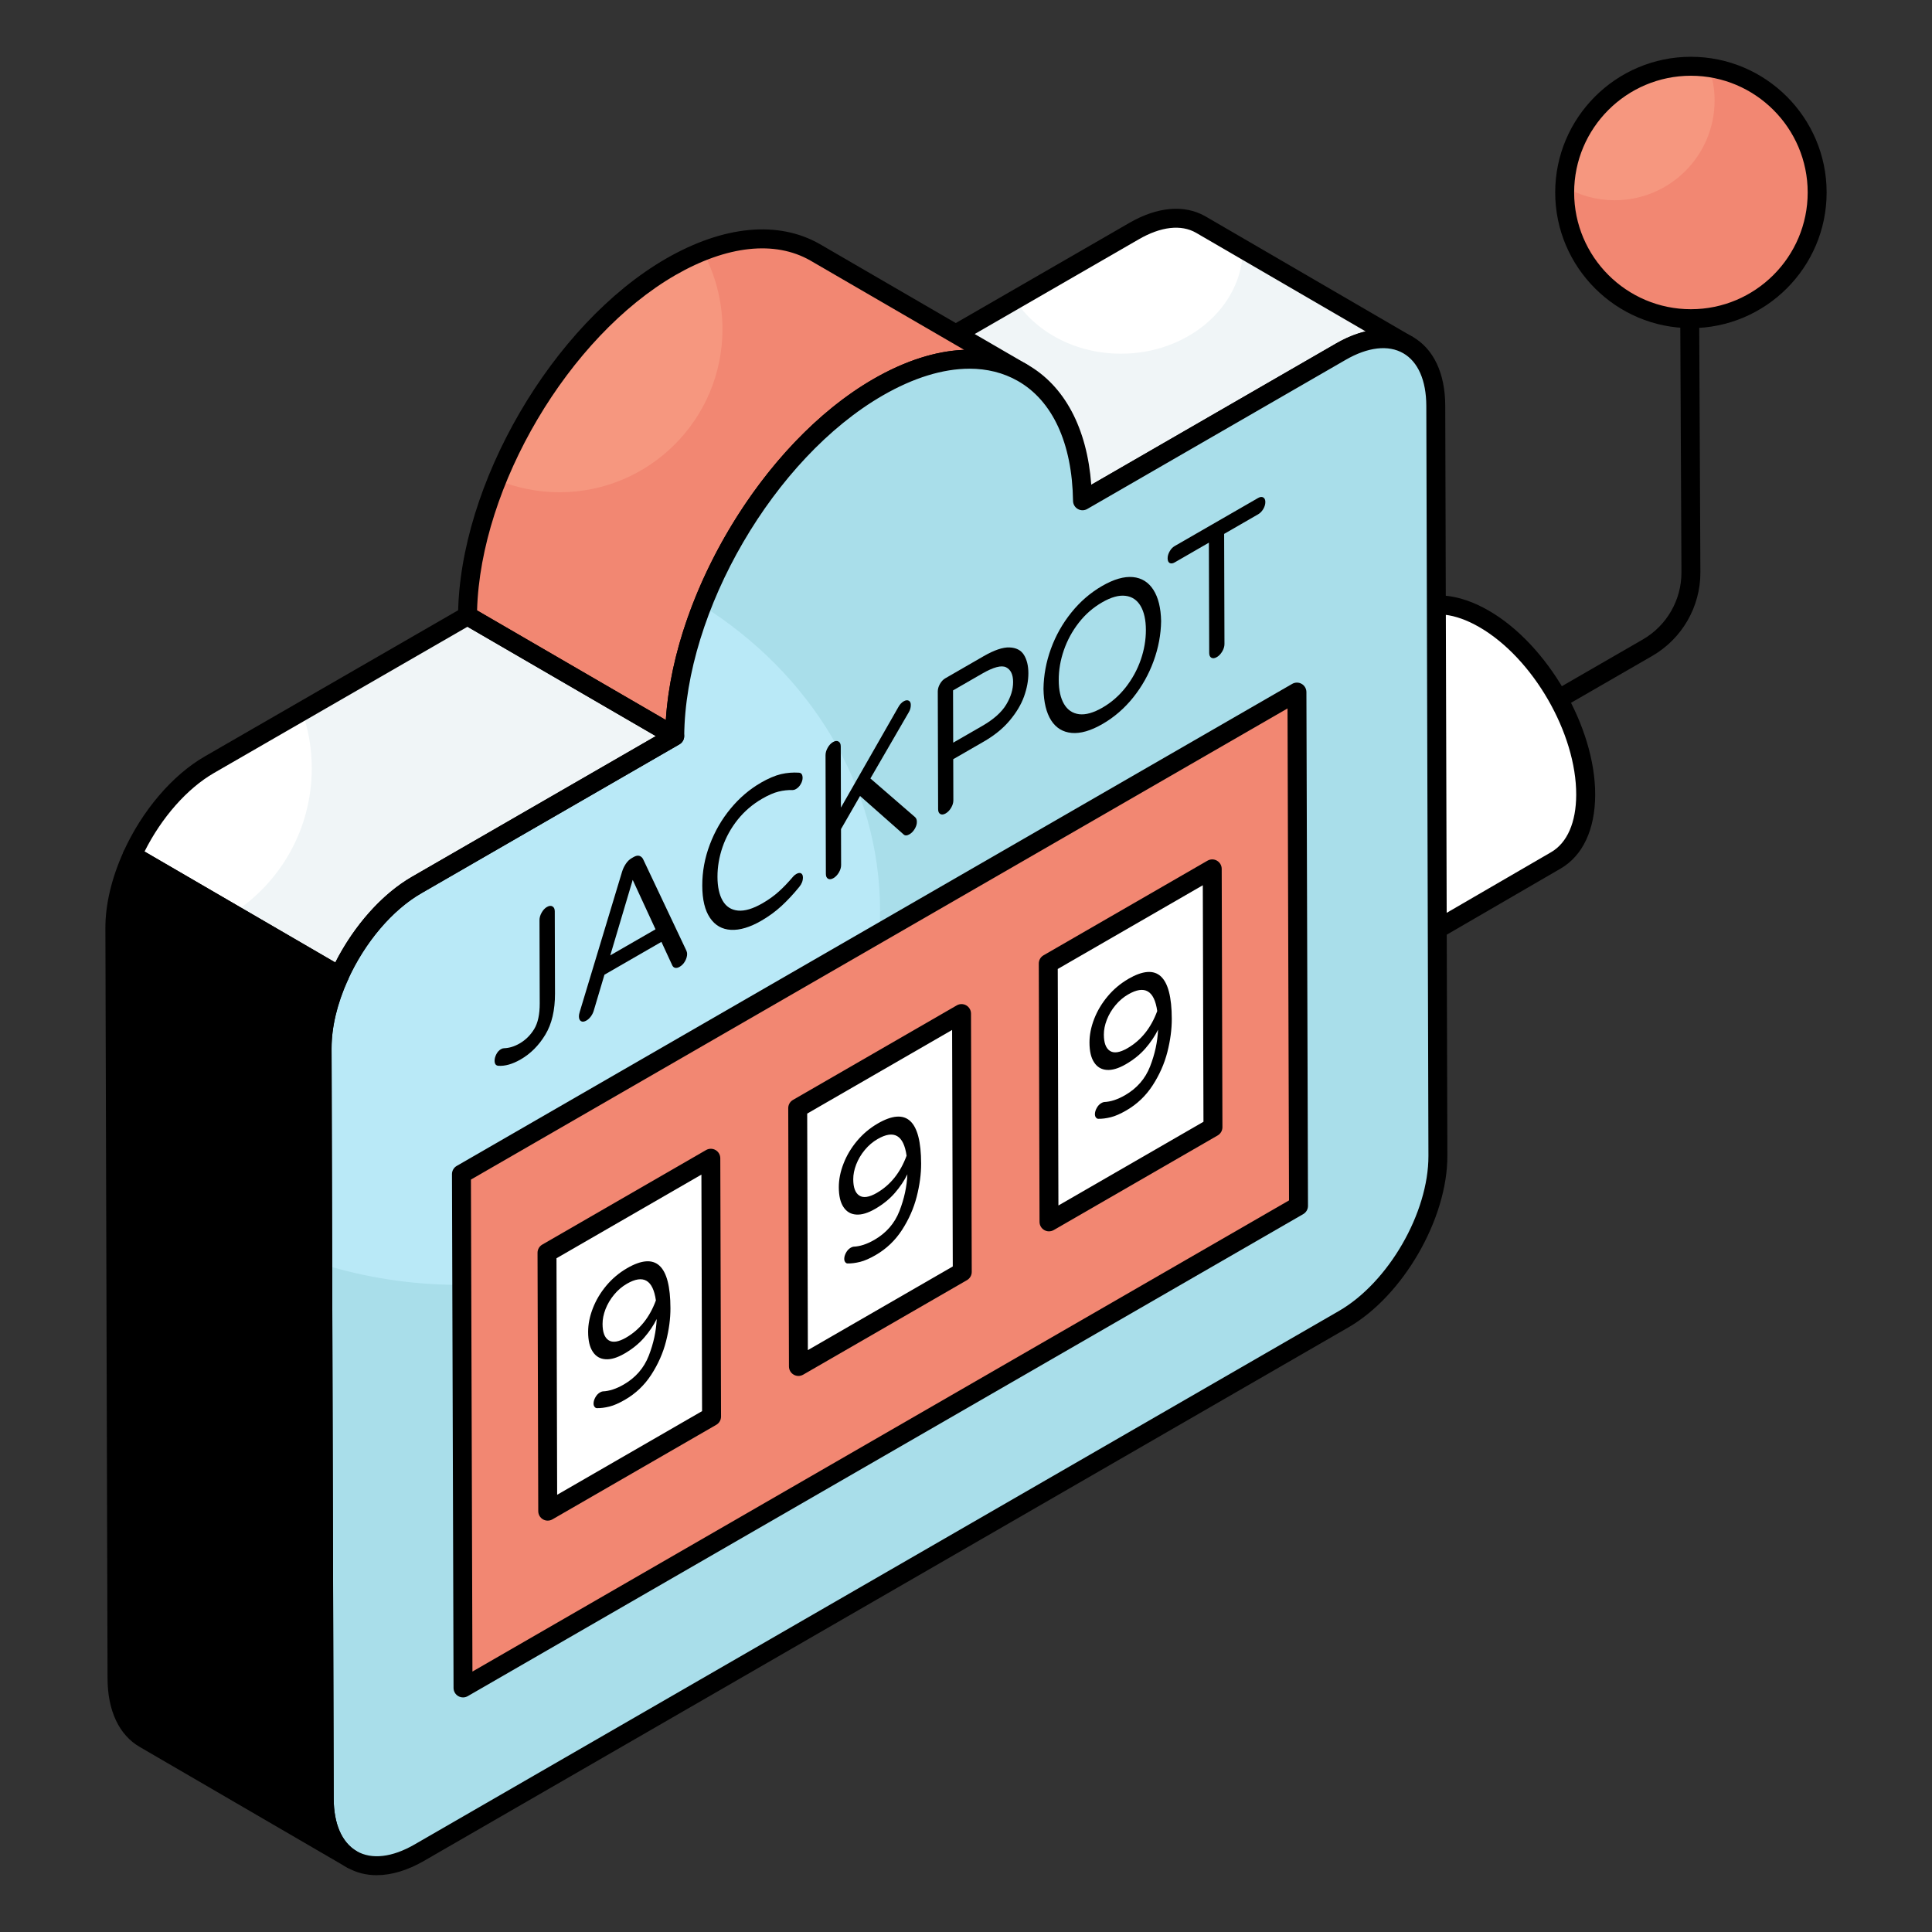 <svg id="Layer_1" enable-background="new 0 0 102 102" viewBox="0 0 102 102" xmlns="http://www.w3.org/2000/svg"><rect x="0" y="0" width="102" height="102" fill="#333333" stroke="none"/><g><g><g><path d="m40.48 61.531c-.173 0-.341-.09-.433-.25-.139-.239-.057-.545.183-.683l46.504-26.838c1.262-.728 2.042-2.085 2.038-3.541l-.104-22.119c-.001-.276.222-.501.498-.502h.002c.275 0 .499.222.5.498l.104 22.12c.006 1.814-.967 3.503-2.538 4.411l-46.504 26.838c-.079.045-.165.067-.25.067z"/></g></g><g><g enable-background="new"><g><g><path d="m83.716 41.964c-.006 1.698-.604 2.895-1.573 3.459l-12.855 7.465c.969-.558 1.568-1.755 1.573-3.453.006-3.419-2.394-7.573-5.365-9.289-1.499-.866-2.856-.946-3.831-.376l12.855-7.471c.981-.57 2.332-.49 3.831.376 2.97 1.715 5.376 5.875 5.364 9.289z" fill="#fff"/><path d="m69.288 53.388c-.172 0-.34-.089-.433-.25-.139-.238-.057-.544.182-.683l.017-.01c.84-.493 1.304-1.561 1.308-3.012.006-3.25-2.289-7.223-5.114-8.854-1.287-.744-2.468-.877-3.322-.381l-.002.001c-.001 0-.002.001-.004.002l-.001 0c-.238.138-.544.059-.683-.18-.14-.238-.059-.544.18-.684 0 0 0-0.0.001-0.0.004-.002.008-.005.012-.007l12.843-7.464c1.183-.687 2.722-.556 4.332.375 3.108 1.795 5.627 6.157 5.614 9.724-.006 1.828-.653 3.209-1.821 3.889l-12.837 7.454c-.007.004-.014.008-.021.012-.078.045-.164.066-.249.066zm-5.308-14.385c.568.124 1.162.361 1.767.71 3.102 1.791 5.62 6.153 5.614 9.723-.002.672-.09 1.283-.259 1.821l10.79-6.266c.849-.494 1.319-1.569 1.324-3.028.011-3.247-2.283-7.219-5.114-8.854-1.285-.744-2.469-.876-3.33-.377zm19.736 2.961h.01z"/></g></g><g><g><path d="m65.494 40.144c2.974 1.716 5.375 5.874 5.366 9.29-.01 3.42-2.427 4.797-5.401 3.081-2.974-1.716-5.375-5.874-5.366-9.294.01-3.416 2.427-4.793 5.401-3.077z" fill="#fff"/><path d="m67.876 53.756c-.828 0-1.735-.271-2.666-.808-3.106-1.793-5.626-6.157-5.616-9.729.005-1.832.655-3.213 1.829-3.889 1.183-.68 2.718-.544 4.321.38 3.107 1.793 5.626 6.156 5.616 9.725-.005 1.834-.655 3.217-1.83 3.893-.496.286-1.055.427-1.654.427zm-4.796-13.853c-.427 0-.817.097-1.158.293-.853.491-1.324 1.565-1.328 3.025-.01 3.252 2.286 7.227 5.116 8.86 1.281.74 2.46.875 3.321.38.853-.491 1.325-1.567 1.329-3.029.01-3.25-2.286-7.222-5.116-8.856-.774-.447-1.512-.673-2.164-.673z"/></g></g></g></g><g><g><path d="m74.341 18.225c-.911-.528-2.163-.455-3.55.341l-13.641 7.873-10.939-6.352 13.641-7.873c1.387-.807 2.639-.879 3.55-.352z" fill="#fff"/></g><g><path d="m74.346 18.228c-.921-.528-2.174-.455-3.56.341l-13.641 7.873-10.939-6.352 7.379-4.262c1.097 1.697 3.188 2.845 5.599 2.845 3.519 0 6.396-2.462 6.437-5.514z" fill="#f0f5f7"/></g><g><path d="m57.149 26.939c-.087 0-.174-.022-.251-.067l-10.939-6.353c-.154-.09-.249-.255-.249-.433 0-.179.096-.343.25-.433l13.642-7.873c1.498-.871 2.938-.996 4.051-.351l10.938 6.362v0l.001 0c.239.139.32.444.182.683-.14.239-.449.319-.683.182-.79-.455-1.871-.334-3.051.343l-13.641 7.873c-.077.044-.164.067-.25.067zm-9.941-6.851 9.942 5.773 13.391-7.729c.53-.305 1.053-.517 1.556-.636l-8.946-5.203c-.789-.458-1.871-.334-3.047.352z"/></g><g><path d="m21.992 46.727 13.631-7.863-10.94-6.352-13.63 7.863c-1.686.972-3.168 2.794-4.07 4.783l10.937 6.361c.903-1.99 2.386-3.813 4.073-4.792z" fill="#fff"/></g><g><path d="m35.617 38.868-13.631 7.863c-1.687.972-3.167 2.793-4.067 4.79l-5.651-3.29c2.525-1.614 4.191-4.449 4.191-7.666 0-1.055-.176-2.069-.517-3.011l8.735-5.038z" fill="#f0f5f7"/></g><g><path d="m53.972 19.673c-1.956-1.117-4.647-.941-7.617.776-5.899 3.404-10.681 11.618-10.732 18.415l-10.94-6.352c.052-6.797 4.833-15.022 10.732-18.426 2.97-1.707 5.661-1.883 7.617-.766z" fill="#f6977f"/></g><g><path d="m53.967 19.677c-1.956-1.117-4.647-.941-7.617.776-5.899 3.404-10.681 11.618-10.732 18.415l-10.94-6.352c.01-2.317.579-4.78 1.552-7.18 1.025.414 2.142.652 3.312.652 4.75 0 8.601-3.859 8.601-8.608 0-1.49-.383-2.886-1.035-4.107 2.298-.91 4.357-.848 5.92.052z" fill="#f28772"/></g><g><path d="m35.623 39.364c-.087 0-.174-.022-.251-.067l-10.94-6.352c-.155-.09-.25-.257-.249-.437.053-6.933 4.979-15.391 10.982-18.855 3.04-1.747 5.922-2.02 8.116-.767l10.942 6.354c.238.139.319.443.183.682-.139.24-.446.321-.682.185-1.876-1.072-4.403-.796-7.119.774-5.73 3.307-10.433 11.375-10.482 17.986-.001.178-.098.342-.252.43-.077.044-.162.066-.248.066zm-10.436-7.137 9.966 5.786c.422-6.755 5.191-14.673 10.952-17.997 1.677-.969 3.306-1.488 4.799-1.546l-8.122-4.716c-1.871-1.068-4.398-.796-7.118.767-5.646 3.258-10.294 11.146-10.477 17.708z"/></g><g><path d="m46.352 20.447c2.974-1.716 5.667-1.887 7.623-.773 1.929 1.091 3.127 3.426 3.176 6.765l13.639-7.871c2.755-1.59 5.003-.31 5.012 2.855l.112 39.597c.009 3.173-2.224 7.039-4.979 8.629l-48.8 28.164c-2.762 1.594-5.009.314-5.018-2.859l-.112-39.597c-.009-3.165 2.224-7.031 4.986-8.625l13.632-7.868c.053-6.797 4.835-15.016 10.73-18.417z" fill="#b9e9f7"/></g><g><path d="m75.919 61.018c0 3.176-2.225 7.045-4.989 8.628l-48.799 28.171c-2.763 1.593-5.009.31-5.019-2.866l-.073-28.202c2.267.703 4.699 1.086 7.234 1.086 12.254 0 22.19-8.835 22.19-19.74 0-6.663-3.716-12.56-9.398-16.129 1.853-4.759 5.32-9.228 9.284-11.525 2.981-1.707 5.672-1.883 7.628-.766 1.925 1.086 3.126 3.424 3.177 6.766l13.631-7.873c2.763-1.593 5.009-.31 5.019 2.855z" fill="#a9deea"/></g><g><path d="m19.89 99.001c-.563 0-1.089-.133-1.556-.402-1.103-.635-1.713-1.929-1.718-3.643l-.112-39.598c-.01-3.323 2.338-7.387 5.235-9.06l13.388-7.726c.185-6.874 5.057-15.144 10.975-18.559 3.035-1.751 5.919-2.027 8.119-.774 1.98 1.12 3.17 3.36 3.393 6.355l12.926-7.46c1.499-.864 2.937-.988 4.044-.351 1.104.634 1.713 1.926 1.718 3.637l.112 39.598c.009 3.329-2.337 7.394-5.229 9.063l-48.799 28.164c-.87.502-1.72.755-2.495.755zm31.291-79.535c-1.394 0-2.953.475-4.579 1.414-5.728 3.305-10.428 11.375-10.479 17.988-.001.177-.097.34-.25.429l-13.633 7.868c-2.62 1.513-4.744 5.187-4.735 8.19l.112 39.598c.004 1.343.436 2.33 1.217 2.779.786.454 1.872.329 3.052-.353l48.799-28.164c2.616-1.509 4.738-5.185 4.729-8.194l-.112-39.598c-.004-1.339-.436-2.324-1.216-2.773-.788-.454-1.87-.331-3.046.35l-13.639 7.872c-.153.088-.342.09-.497.001-.154-.087-.25-.25-.253-.427-.045-3.046-1.083-5.297-2.923-6.338-.754-.429-1.613-.643-2.547-.643zm-4.829.98h.01z"/></g><g><g><g><g><path d="m68.55 63.667-44.11 25.45-.083-27.126 44.11-25.45z" fill="#f28772"/></g></g></g></g><g><g><path d="m68.55 63.667-44.11 25.45-.041-13.47c1.2.383 2.473.59 3.788.59 6.934 0 12.554-5.628 12.554-12.549 0-3.518-1.449-6.704-3.778-8.97l31.504-18.177z" fill="#f28772"/></g></g><g><path d="m24.445 89.614c-.086 0-.172-.022-.249-.066-.155-.089-.25-.254-.251-.432l-.083-27.126c-.001-.179.095-.345.25-.435l44.11-25.45c.154-.089.345-.089.499-0.0.155.089.25.254.251.432l.083 27.126c.001.179-.095.345-.25.435l-44.11 25.45c-.077.044-.164.067-.25.067zm.418-27.338.079 25.974 43.112-24.874-.079-25.974z"/></g><g><path d="m37.529 61.151.039 13.639-8.65 4.992-.039-13.639z" fill="#fff"/></g><g><path d="m50.764 53.512.039 13.639-8.65 4.992-.039-13.639z" fill="#fff"/></g><g><path d="m64 45.873.039 13.639-8.656 4.996-.039-13.639z" fill="#fff"/></g><g><g><g><path d="m28.917 80.282c-.086 0-.172-.022-.249-.067-.155-.089-.25-.253-.251-.432l-.038-13.64c-.001-.179.095-.345.25-.435l8.649-4.992c.154-.089.345-.089.499-0.0.155.089.25.254.251.432l.039 13.639c.001.179-.095.345-.25.435l-8.65 4.992c-.077.044-.164.067-.25.067zm.463-13.852.035 12.487 7.651-4.416-.035-12.487z"/></g></g><g><g><path d="m42.153 72.643c-.086 0-.172-.022-.249-.067-.155-.089-.25-.253-.251-.432l-.038-13.639c-.001-.179.095-.345.25-.435l8.649-4.992c.154-.089.345-.089.499-0.0.155.089.25.254.251.432l.039 13.639c.001.179-.095.345-.25.435l-8.65 4.992c-.077.044-.164.067-.25.067zm.463-13.851.035 12.487 7.651-4.416-.035-12.487z"/></g></g><g><g><path d="m55.382 65.009c-.086 0-.172-.022-.249-.067-.155-.089-.25-.253-.251-.432l-.039-13.64c-.001-.179.095-.345.25-.435l8.657-4.996c.154-.089.345-.09.499 0 .155.089.25.253.251.432l.038 13.639c.001.179-.095.345-.25.435l-8.656 4.996c-.077.044-.164.067-.25.067zm.462-13.852.035 12.487 7.658-4.42-.035-12.487z"/></g></g></g><g><g><path d="m17.918 52.019c-.088 0-.174-.023-.251-.068l-10.937-6.361c-.223-.129-.311-.405-.204-.639.979-2.158 2.577-4.03 4.275-5.01l13.63-7.863c.155-.089.348-.088.501 0l10.94 6.352c.154.09.249.255.249.433 0 .179-.096.343-.25.433l-13.63 7.862c-1.528.887-2.975 2.594-3.869 4.566-.059.129-.168.227-.303.27-.05.016-.102.024-.152.024zm-10.287-7.062 10.071 5.857c.987-1.943 2.469-3.609 4.038-4.521l.001-0 12.883-7.431-9.943-5.773-13.379 7.718c-1.419.818-2.769 2.35-3.671 4.149z"/></g><g><path d="m6.982 45.158c-.577 1.272-.922 2.611-.918 3.845l.114 39.593c0 1.583.559 2.69 1.459 3.207l10.939 6.363c-.9-.528-1.459-1.635-1.459-3.207l-.114-39.603c-.004-1.233.34-2.568.915-3.837z"/><path d="m18.576 98.666c-.086 0-.172-.022-.251-.068l-10.939-6.363c-1.101-.632-1.708-1.925-1.708-3.639l-.114-39.591c-.004-1.254.329-2.656.964-4.053.059-.129.168-.227.303-.27.135-.044.281-.027.403.044l10.937 6.361c.223.129.311.405.204.639-.572 1.262-.874 2.516-.87 3.628l.113 39.604c0 1.333.431 2.318 1.212 2.777.238.14.318.445.179.684-.093.159-.26.248-.432.248zm-11.355-52.791c-.435 1.093-.66 2.165-.657 3.127l.114 39.593c0 1.343.429 2.328 1.208 2.775l8.946 5.203c-.142-.482-.215-1.023-.215-1.614l-.113-39.602c-.004-1.13.265-2.376.78-3.629z"/></g></g><g><g><g><path d="m28.881 47.881c.111-.064.208-.074.287-.027.079.045.121.132.121.259l.012 4.335c.003.886-.169 1.614-.512 2.181-.345.569-.778 1.003-1.304 1.305-.431.248-.824.359-1.178.334-.131-.013-.194-.104-.195-.265-0-.109.029-.221.092-.344.061-.119.142-.209.243-.267.059-.034.111-.05.158-.05.273-.008.548-.091.824-.25.318-.183.576-.439.773-.761.197-.325.295-.776.293-1.358l-.012-4.396c-0-.127.037-.26.114-.395.077-.137.171-.237.284-.302z"/></g></g><g><g><path d="m36.233 50.179c.03.064.044.125.044.179 0.0.129-.037.257-.11.388-.073.13-.169.229-.288.298-.081.047-.156.065-.225.055-.067-.013-.119-.052-.155-.12l-.579-1.253-3.008 1.734-.57 1.915c-.035.109-.086.206-.155.298-.067.089-.142.157-.225.205-.119.068-.213.08-.287.034-.075-.045-.111-.131-.111-.26-0-.054.013-.13.043-.229l2.238-7.409c.047-.15.114-.288.199-.414.085-.128.189-.227.314-.299l.089-.051c.122-.071.227-.092.314-.063.085.028.153.089.198.185zm-4.013.259 2.388-1.376-1.204-2.608z"/></g></g><g><g><path d="m40.158 41.33c.401-.231.76-.384 1.077-.46.314-.072.629-.097.943-.076.129.008.194.099.195.276 0.0.1-.031.209-.096.323-.065.117-.15.204-.256.266-.059.034-.113.051-.16.051-.259-.007-.512.021-.761.083-.247.061-.534.185-.857.372-.508.293-.94.664-1.296 1.108-.355.445-.622.929-.801 1.449s-.268 1.044-.267 1.572c.001.528.094.947.275 1.26.181.311.45.485.807.52.358.034.791-.095 1.298-.388.324-.187.61-.393.857-.616.249-.223.501-.489.759-.792.047-.055.101-.099.16-.133.107-.061.192-.074.257-.037.065.037.097.11.098.218.001.177-.064.341-.192.497-.313.385-.627.72-.941 1.01-.316.291-.675.553-1.076.784-.589.339-1.118.497-1.589.474-.469-.025-.839-.233-1.108-.632-.27-.396-.406-.964-.408-1.701-.002-.739.13-1.46.397-2.165.265-.707.633-1.341 1.1-1.905.469-.566.998-1.018 1.587-1.357z"/></g></g><g><g><path d="m47.714 37.024c.099-.057.186-.068.261-.032.073.035.111.111.111.224 0.0.136-.033.26-.098.372l-2.035 3.511 2.354 2.038c.065.058.097.139.098.239.006.119-.029.244-.106.376-.077.133-.17.229-.282.294-.136.079-.243.081-.318.002l-2.292-2.024-1.006 1.749.005 1.899c0.0.129-.039.258-.118.392-.079.134-.175.233-.288.298-.111.064-.206.075-.283.031-.077-.044-.115-.129-.115-.258l-.018-6.263c-0-.127.037-.26.114-.395.077-.137.171-.237.282-.301.113-.065.209-.075.289-.028.079.045.119.133.119.26l.009 3.229 3.015-5.277c.083-.157.183-.269.302-.337z"/></g></g><g><g><path d="m54.059 34.576c.155.251.233.571.234.963.001.392-.075.801-.228 1.23-.153.426-.405.849-.758 1.27-.353.421-.811.792-1.37 1.114l-1.611.929.006 2.173c0.0.129-.039.258-.118.392-.079.134-.175.233-.288.298-.111.064-.206.075-.283.031-.077-.044-.115-.129-.115-.258l-.018-6.211c-0-.129.037-.262.114-.397.077-.135.171-.235.282-.299l2.018-1.164c.559-.322 1.017-.48 1.371-.466.354.014.608.144.763.393zm-.936 2.623c.244-.404.366-.803.364-1.195-.001-.392-.124-.65-.37-.774-.246-.122-.669-.009-1.271.338l-1.53.882.008 2.76 1.53-.882c.602-.347 1.025-.722 1.269-1.129"/></g></g><g><g><path d="m60.893 31.14c.258.403.394.953.408 1.651-.01.709-.142 1.414-.398 2.115-.255.699-.613 1.336-1.075 1.915-.463.578-1.004 1.046-1.622 1.403-.62.357-1.162.513-1.629.471-.467-.044-.828-.265-1.084-.667-.254-.403-.388-.956-.402-1.659.01-.718.14-1.422.392-2.116.253-.695.611-1.333 1.077-1.912.465-.579 1.006-1.047 1.626-1.405.618-.356 1.16-.512 1.625-.469.463.044.824.27 1.082.672zm-.666 3.693c.18-.524.272-1.051.27-1.579-.001-.528-.096-.948-.279-1.262-.185-.313-.45-.494-.799-.536-.35-.043-.759.072-1.231.344-.478.276-.888.632-1.233 1.076-.345.442-.607.926-.789 1.451-.181.524-.272 1.051-.27 1.579.001.528.096.948.279 1.262.185.313.448.493.795.538.346.043.757-.071 1.235-.347.472-.272.88-.63 1.229-1.074.347-.445.611-.928.793-1.454"/></g></g><g><g><path d="m66.422 26.291c.107-.061.196-.072.271-.029.073.042.111.122.111.244 0.0.122-.037.246-.11.37-.075.123-.164.215-.27.276l-1.795 1.035.017 5.817c0.0.129-.041.26-.12.393-.079.134-.175.233-.286.296-.113.065-.207.076-.285.033-.077-.044-.115-.129-.115-.258l-.017-5.817-1.805 1.041c-.105.06-.194.071-.265.032-.071-.041-.107-.122-.108-.244s.035-.245.106-.37c.071-.127.16-.219.264-.279z"/></g></g></g><g><path d="m33.104 66.955c1.522-.878 2.286-.174 2.292 2.11.002.553-.077 1.14-.234 1.755-.157.613-.416 1.199-.776 1.755-.36.557-.826.999-1.397 1.329-.311.179-.584.299-.817.356-.233.057-.454.087-.659.083-.05-.001-.091-.026-.125-.071-.034-.045-.051-.101-.051-.172-0-.103.031-.211.094-.326.065-.119.147-.204.247-.262.05-.029.097-.047.141-.054.345-.013.713-.133 1.11-.362.627-.362 1.067-.868 1.322-1.521.253-.651.393-1.297.419-1.939-.165.339-.388.669-.664.987-.279.321-.624.6-1.041.841-.378.218-.711.318-.996.297-.287-.018-.511-.15-.674-.397-.163-.244-.244-.593-.245-1.046-.001-.402.082-.818.248-1.245.165-.429.402-.827.714-1.2.31-.369.674-.676 1.091-.917zm-.049 3.663c.722-.417 1.245-1.072 1.573-1.963-.154-1.086-.664-1.381-1.53-.88-.255.147-.482.34-.678.578-.197.238-.347.494-.452.764-.105.273-.157.531-.156.781.001.434.106.722.319.86.211.139.52.094.926-.14"/></g><g><path d="m46.339 59.316c1.522-.878 2.286-.174 2.292 2.11.002.553-.077 1.14-.234 1.755-.157.613-.416 1.199-.776 1.755-.36.557-.826.999-1.397 1.329-.311.179-.584.299-.817.356-.235.058-.454.087-.659.083-.05-.001-.091-.026-.125-.071-.034-.045-.051-.101-.051-.172-0-.103.031-.211.094-.326.065-.119.147-.204.247-.262.048-.028.097-.047.141-.054.345-.013.713-.133 1.108-.361.629-.363 1.069-.869 1.324-1.522.253-.651.393-1.297.419-1.939-.167.34-.388.669-.664.987-.279.321-.624.6-1.041.841-.378.218-.711.318-.996.297-.287-.018-.511-.15-.674-.397-.163-.244-.244-.593-.245-1.046-.001-.402.081-.818.248-1.245.165-.429.402-.827.714-1.2.31-.369.674-.676 1.091-.917zm-.049 3.663c.722-.417 1.245-1.072 1.573-1.963-.154-1.086-.664-1.381-1.53-.88-.255.147-.482.34-.678.578-.197.238-.347.493-.452.764-.105.273-.157.531-.156.781.001.434.106.722.319.86.211.139.52.094.926-.14"/></g><g><path d="m59.57 51.68c1.524-.879 2.288-.175 2.294 2.109.002.553-.077 1.14-.233 1.755-.157.613-.416 1.199-.776 1.755-.36.557-.826.999-1.397 1.329-.313.18-.584.299-.817.356-.235.058-.454.087-.659.083-.05-.001-.091-.026-.125-.071-.034-.045-.051-.101-.051-.172-0-.103.031-.211.094-.326.065-.119.147-.205.245-.261.05-.029.099-.048.143-.055.345-.013.713-.133 1.108-.361.629-.363 1.069-.869 1.324-1.522.253-.651.393-1.297.419-1.939-.167.34-.388.669-.664.987-.279.321-.624.6-1.041.841-.378.218-.711.318-.998.298-.285-.02-.511-.15-.672-.398-.163-.244-.244-.593-.245-1.046-.001-.402.081-.818.246-1.244.166-.43.404-.828.716-1.201.31-.369.673-.675 1.089-.915zm-.047 3.661c.722-.417 1.245-1.072 1.573-1.963-.154-1.086-.664-1.381-1.53-.88-.257.148-.482.34-.679.578-.197.238-.349.495-.453.764-.105.273-.157.531-.156.781.001.434.106.722.319.86.211.139.52.094.926-.14"/></g></g><g><g><ellipse cx="89.272" cy="10.161" fill="#f6977f" rx="6.665" ry="6.663"/></g><g><path d="m95.935 10.159c0 3.673-2.981 6.663-6.665 6.663-3.674 0-6.665-2.99-6.665-6.663 0-.093 0-.197.01-.29.776.445 1.677.703 2.629.703 2.919 0 5.278-2.359 5.278-5.266 0-.61-.104-1.19-.3-1.738 3.229.455 5.713 3.228 5.713 6.59z" fill="#f28772"/></g><g><path d="m89.272 17.324c-3.951 0-7.165-3.213-7.165-7.163s3.214-7.163 7.165-7.163 7.165 3.213 7.165 7.163-3.214 7.163-7.165 7.163zm0-13.325c-3.399 0-6.165 2.765-6.165 6.163s2.766 6.163 6.165 6.163 6.165-2.765 6.165-6.163-2.766-6.163-6.165-6.163z"/></g></g></g></svg>
